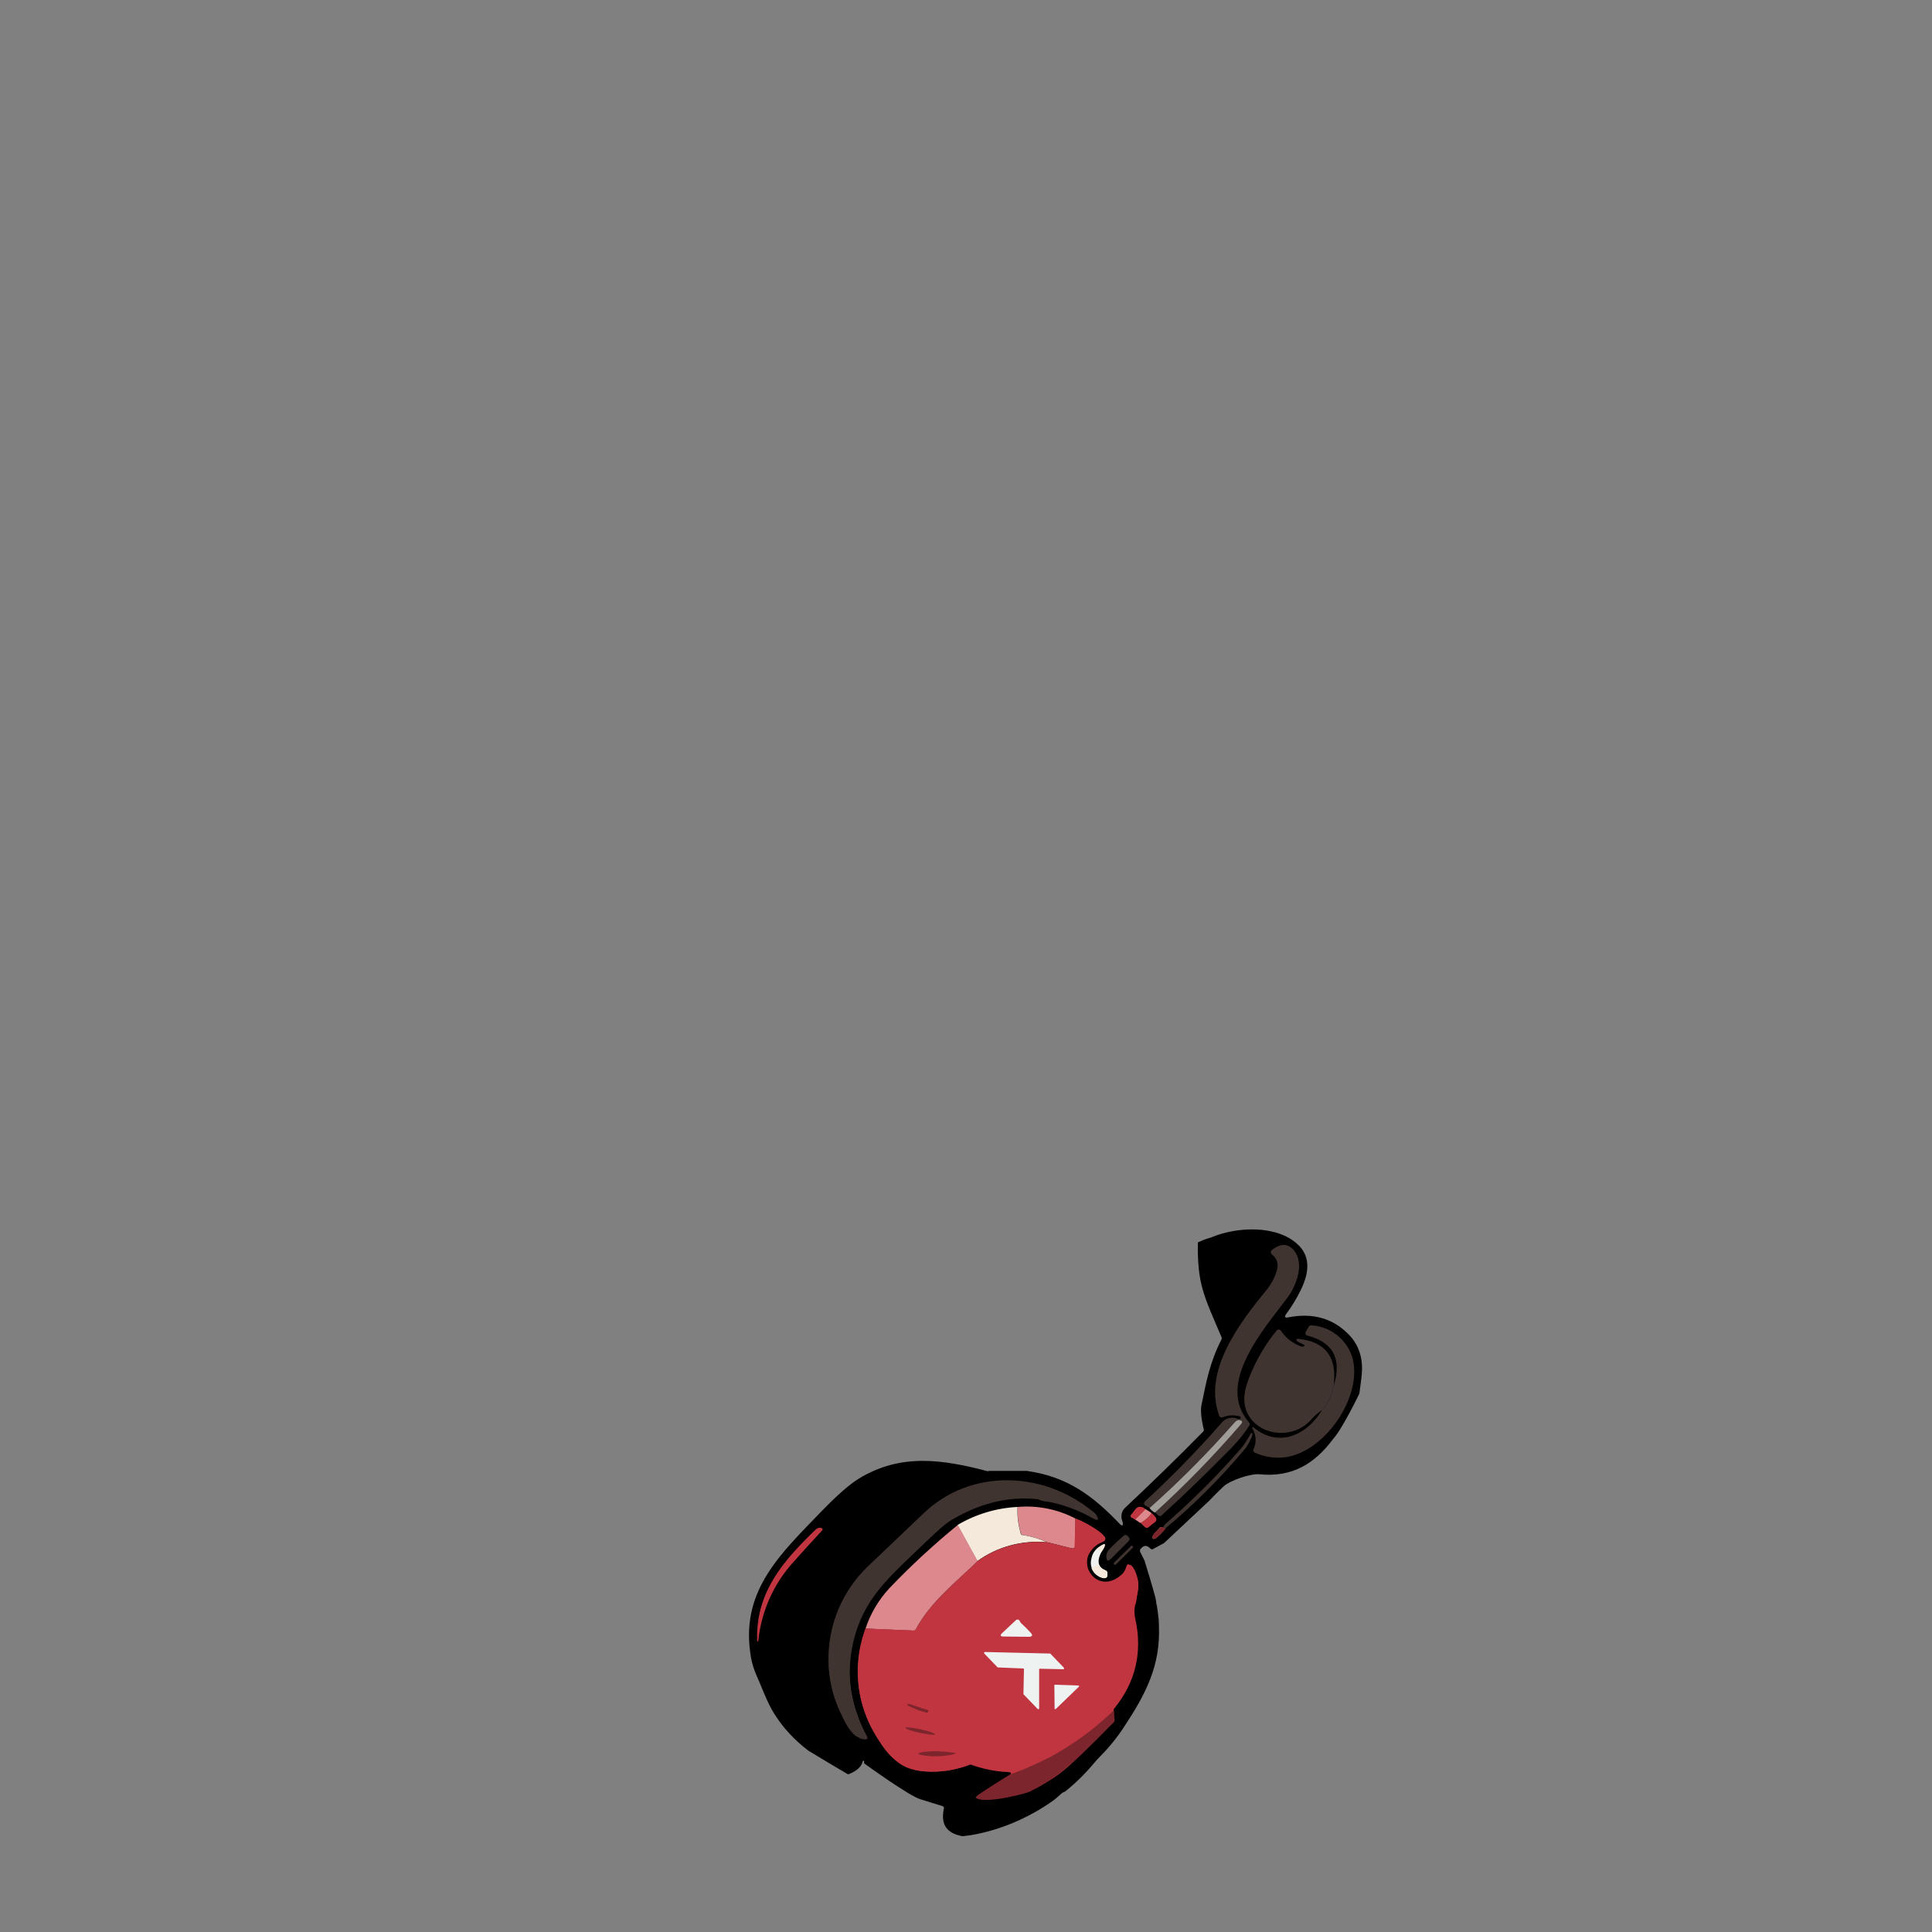 <?xml version="1.0" encoding="UTF-8" standalone="no"?>
<!DOCTYPE svg PUBLIC "-//W3C//DTD SVG 1.1//EN" "http://www.w3.org/Graphics/SVG/1.1/DTD/svg11.dtd">
<svg width="100%" height="100%" viewBox="0 0 750 750" version="1.1" xmlns="http://www.w3.org/2000/svg" xmlns:xlink="http://www.w3.org/1999/xlink" xml:space="preserve" xmlns:serif="http://www.serif.com/" style="fill-rule:evenodd;clip-rule:evenodd;stroke-linejoin:round;stroke-miterlimit:2;">
    <rect x="0" y="0" width="750" height="750" fill="#808080" stroke="none"/>
    <path d="M527.7,541C527.7,541 521.2,554.5 517.6,558.5C510.3,568.3 501.6,573.6 488.8,572.3C485.5,572 477.5,574.7 475,577C473.1,578.8 471.3,580.6 469.5,582.5L451.9,599L447.3,601.5C447,601.4 446.7,601.3 446.5,601.1C445.2,599.7 443.9,599.8 442.7,601.4C442.5,601.7 442.5,602.1 442.6,602.4L444.3,605.8C447.5,616.2 448.6,620.3 448.7,621C448.7,621.1 448.8,621.7 448.9,622.5C448.9,622.8 449,623.1 449.1,623.3C449.4,625.1 449.6,626.9 449.8,628.7C449.8,629.5 449.9,630.2 449.9,630.9L449.9,631.3C450.5,646.5 444.9,657.4 436.6,670C433.9,674.2 430.7,678.2 427.1,681.8C426.3,682.6 425.6,683.4 425,684.1C421.5,688.3 417.6,692.2 413.3,695.6C412.7,695.7 412.3,696 411.9,696.4C411,697.2 410.1,698 409.1,698.8C391,711.8 373.6,712.8 373.6,712.8C367.6,711.7 365.1,708.4 366.4,702.2C366.6,701.8 366.3,701.2 365.8,701.1L357.4,698.5C353.2,697.4 335.4,684.5 335.4,684.5C335.6,683.6 335.4,683.3 335,683.6L334.9,683.7C334.2,687.3 329.2,688.8 329.2,688.8C329.2,688.8 322.3,684.7 322.1,684.6L313.8,679.6C308.5,675.6 303.9,670.7 300.4,665C297.7,660.7 295.6,654.6 293.3,649.5C292.2,646.8 291.5,644 291.2,641.2C287.9,616.9 303.5,602.7 318.9,586.7C325,580.4 329.8,576.2 333.4,574C349.6,564.1 365.8,566.5 383.3,571.1C383.5,571.1 383.8,571.1 384,571L398.6,571C414.2,573.2 424.1,580.5 434.6,591.5C436.2,593.2 436,591.3 435.7,590.5C434.9,588.6 435.4,586.4 437,585.1C447.2,575.5 457.2,565.8 467,555.8C467.3,555.6 467.4,555.2 467.3,554.9C466.3,550.7 466,547.5 466.4,545.5C468.3,536.4 469.5,529.2 474.2,519.9C474.3,519.7 474.3,519.4 474.2,519.1C467.2,502.7 464.8,498.5 465,482.3C466.3,481.7 467.7,481.1 469.1,480.7C469.3,480.6 469.5,480.6 469.7,480.5C469.8,480.4 470,480.5 470.1,480.4C480.2,476.1 495.7,475.5 503.8,483.1C508.3,487.3 508.7,493.1 505,500.7C503.4,504 501.5,507.1 499.3,510.1C498.5,511.2 498.8,511.7 500.1,511.4C509.7,509.5 517.7,511.8 523.9,518.4C526,520.6 527.5,523.4 528.2,526.4C529.4,531.2 528.3,535.9 527.7,541Z"/>
    <path d="M481.4,549.9C479.2,549.2 476.7,549.3 474.6,550.2C474.1,550.4 473.5,550.1 473.3,549.6C466.9,532.2 481,513.7 492.3,500C493.5,498.3 494.5,496.5 495.2,494.6C496.6,491.3 496.1,488.8 493.7,486.9C493.3,486.6 493.2,485.9 493.5,485.5L493.7,485.3C497.1,482.6 500,482.6 502.3,485.4C506.5,490.4 503.3,499 499.9,503.6C490.7,515.9 471.7,537.2 484.9,552.2C485.2,552.5 485.2,553 485,553.4C483.1,556.4 480.8,559.2 478.3,561.8C468.4,571.9 459.3,580.7 450.9,588.3C450.5,588.7 449.9,588.6 449.5,588.2C448.2,586.7 446.5,585.4 444.7,584.5C444.2,584.3 444,583.7 444.2,583.2C444.3,583.1 444.3,583 444.4,582.9C454.8,573.3 464.7,563.2 474,552.6C475.5,550.5 478.2,549.8 480.5,550.8C481.1,551 481.5,550.9 481.6,550.5C481.7,550.2 481.6,550 481.4,549.9Z" style="fill:rgb(64,52,48);fill-rule:nonzero;"/>
    <path d="M513.2,547.4C515.5,544.7 517,541.5 517.7,538.1C521,527.6 517.6,521 507.5,518.5C507,518.4 506.6,517.8 506.8,517.3C506.8,517.2 506.9,517.1 506.9,517L508.1,515C508.3,514.7 508.6,514.5 509,514.5C516.7,514.9 523.3,520.3 525.2,527.8C528.6,542.7 514.3,563.6 498.9,565.7C494.9,566.2 490.8,565.6 487.1,563.9C486.6,563.7 486.4,563.1 486.6,562.6C487.8,560.1 487.7,557.2 486.3,554.8C486,554.3 486.1,554 486.4,554C486.5,554 486.6,554 486.6,554.1C496.5,562.3 507.4,557 513.2,547.4Z" style="fill:rgb(64,52,48);fill-rule:nonzero;"/>
    <path d="M517.7,538.1C517,541.5 515.5,544.7 513.2,547.4C511.5,548.5 510,549.9 508.7,551.4C499.4,561.4 480.6,555.1 483.3,540.3C483.6,538.5 484.2,536.8 484.8,535.1C487.4,528.4 491,522.1 495.6,516.5C495.9,516.1 496.6,516 497,516.3C497.1,516.4 497.1,516.4 497.2,516.5C499.1,519.4 501.9,521.6 505.2,522.7C505.5,522.8 505.7,522.8 506,522.7C506.5,522.5 506.6,522.2 506,521.9C505.4,521.6 502.8,520.7 503.3,519.9C503.4,519.8 503.5,519.7 503.7,519.7C514.5,520.7 519.2,526.8 517.7,538.1Z" style="fill:rgb(64,52,48);fill-rule:nonzero;"/>
    <path d="M452.2,593.5L451.4,593.2C451.6,592.7 451.9,592.2 452.2,591.8C462.6,582.7 472.4,573 481.5,562.6C483.1,560.7 484.4,558.6 485.6,556.4C485.6,556.3 485.7,556.3 485.8,556.3C487.3,556.3 484,561.6 483.6,562.1C474.2,573.4 463.6,584 452.2,593.5Z" style="fill:rgb(64,52,48);fill-rule:nonzero;"/>
    <path d="M333.6,674.6C330.2,673.5 327.6,667.8 326.1,664.5C317.2,645 321.8,622.1 337.5,607.5C344.5,600.8 351.5,594.2 358.5,587.5C376.9,569.8 405.6,571 424.7,587.2C425,587.5 425.3,587.8 425.5,588.2C426.6,590 426.3,590.4 424.4,589.3C406.1,578.9 387.7,579.2 369.3,590.1C367.4,591.2 364.1,594 359.6,598.4C346.5,611 336.6,619.1 332.1,634.2C328.1,647.8 329.5,661 336.4,673.7C337.1,674.9 336.7,675.4 335.3,675.2C334.8,675.1 334.2,675 333.7,674.8L333.7,674.6L333.6,674.6Z" style="fill:rgb(64,52,48);fill-rule:nonzero;"/>
    <path d="M417.5,589.5L417.4,600.1C417.4,600.7 417,601.1 416.4,601.1L416.2,601.1L406.5,598.7C403.5,597.3 400.3,596.4 397.1,595.9C396.7,595.8 396.4,595.6 396.3,595.2C395.3,591.9 394.9,588.4 395,585C402.8,584.3 410.6,585.9 417.5,589.5Z" style="fill:rgb(221,136,141);fill-rule:nonzero;"/>
    <path d="M395,585C394.8,588.5 395.3,591.9 396.2,595.2C396.3,595.6 396.6,595.9 397,595.9C400.3,596.4 403.4,597.3 406.4,598.7C396.8,597.8 387.2,600.4 379.4,606L371.7,592C378.8,587.8 386.8,585.4 395,585Z" style="fill:rgb(245,233,220);fill-rule:nonzero;"/>
    <path d="M439.7,588.8C439.5,588.8 439.3,588.8 439.2,588.7C439,588.6 438.9,588.4 439,588.2C439,588.2 439,588.1 439.1,588.1L441.9,585.3C442.2,585 442.5,585 442.9,585.1C445.1,585.9 447,587.2 448.5,589C448.9,589.4 448.8,590 448.4,590.4L445.6,592.7C445.2,593 444.6,593 444.2,592.6C442.9,591 441.4,589.8 439.7,588.8Z" style="fill:rgb(104,92,63);fill-rule:nonzero;"/>
    <path d="M417.5,589.5C421.7,591.1 425.6,593.5 428.8,596.6C429.2,597 429.2,597.6 428.8,598C428.7,598.1 428.6,598.2 428.4,598.2C427.6,598.5 426.9,598.9 426.3,599.3C416.3,605.9 425.6,619.5 435,611.6C436.1,610.8 436.8,609.6 437.2,608.3C437.6,607 438.1,606.9 439,608C440.3,609.6 441.2,611.5 441.7,613.5C442.8,618.3 439.4,622.9 440.7,628.3C443.6,641.3 440.9,653 432.5,663.3C432.3,663.5 432.3,663.7 432.3,664L432.5,667.8C432.5,668.1 432.4,668.4 432.2,668.6C422.3,678.7 415.8,685 412.6,687.5C403.6,694.7 393,698.3 380.8,698.3C378.5,698.3 378.3,697.7 380.3,696.5L391.5,689.4C392.9,688.5 392.8,688 391.1,687.9C386.3,687.7 381.6,686.7 377.1,685.1C376.9,685 376.6,685 376.4,685.1C368.5,688.2 354.2,689.8 347.7,683.3C334.1,669.9 329.2,650.3 336,632.2L354.6,633C355,633 355.3,632.8 355.5,632.5C361.2,621.8 371.1,614.2 379.5,606C387.3,600.4 396.9,597.9 406.5,598.7L416.2,601.1C416.7,601.2 417.3,600.9 417.4,600.4L417.4,600.2L417.5,589.5ZM360.2,664.3C360.2,664.2 360.2,664 360,664L352.6,661.5C352.5,661.5 352.3,661.5 352.3,661.7L352.2,661.9C352.2,662 352.2,662.2 352.4,662.2L359.8,664.7C359.9,664.7 360.1,664.7 360.1,664.5L360.2,664.3ZM363.1,673.3C363.2,672.9 360.6,672.1 357.5,671.4C354.3,670.7 351.6,670.4 351.6,670.8C351.5,671.2 354.1,672 357.2,672.7C360.4,673.4 363,673.7 363.1,673.3ZM358.2,681.4C361,681.9 363.9,681.9 366.8,681.6C372.2,680.9 372.2,680.4 366.8,680C364,679.7 361.2,679.7 358.4,680.1C355.9,680.6 355.9,681 358.2,681.4Z" style="fill:rgb(193,53,64);fill-rule:nonzero;"/>
    <path d="M371.8,592L379.5,606C371.1,614.2 361.2,621.8 355.5,632.5C355.3,632.8 355,633 354.6,633L336,632.2C337.9,626.4 341.1,621 345.3,616.5C353.6,607.8 362.5,599.6 371.8,592ZM451.5,593.2L452.3,593.5C451.8,594.1 448.2,598.3 447.5,597.1C447.3,596.8 447.4,596.4 447.6,596.2L450.1,593.2C450.4,592.8 450.9,592.7 451.3,593L451.5,593.2Z" style="fill:rgb(221,136,141);fill-rule:nonzero;"/>
    <path d="M293.9,635.4C293.9,617.6 304.2,605.8 316.5,593.9C316.9,593.5 317.4,593.2 317.9,593.1L318.4,593.1C319.5,593.2 319.6,593.7 318.9,594.4C315.2,598.4 311.5,602.4 307.9,606.5C300.3,614.9 295.6,625.5 294.4,636.7C294.3,637.5 294.1,637.5 293.9,636.7L293.9,636.2C293.9,635.8 294,635.5 293.9,635.4Z" style="fill:rgb(193,53,64);fill-rule:nonzero;"/>
    <path d="M429.9,602.4C430.4,601.5 432.5,599.4 436.3,596.1C436.7,595.7 437.3,595.8 437.7,596.2L437.8,596.3L438.3,596.9C438.6,597.3 438.6,597.9 438.2,598.2L431.2,605.2C430.2,606.2 429.6,606 429.5,604.6C429.4,603.8 429.6,603.1 429.9,602.4Z" style="fill:rgb(63,52,48);fill-rule:nonzero;"/>
    <path d="M425.7,611.3C423.8,609.8 423,607.3 423.7,605C424,603.2 425,601.7 426.5,600.6C429.2,598.7 429.6,599.2 427.9,601.9C427.4,602.7 427,603.6 426.7,604.6C426,607.1 426.9,608.7 429.3,609.7C429.7,609.8 429.9,610.2 429.9,610.6L429.9,611.6C429.9,612.1 429.5,612.6 429,612.6L428.8,612.6C427.6,612.5 426.5,612.1 425.7,611.3Z" style="fill:rgb(239,242,241);fill-rule:nonzero;"/>
    <path d="M432.5,606.6L439,600.2C439.2,600 439.5,600 439.7,600.2C439.9,600.4 439.9,600.7 439.7,600.9L433.2,607.3C433,607.5 432.7,607.5 432.5,607.3C432.3,607.1 432.3,606.8 432.5,606.6Z" style="fill:rgb(63,52,48);fill-rule:nonzero;"/>
    <path d="M336,632.2C342.4,632.5 348.8,632.7 355.2,633C354.3,637.5 351.9,652.5 360.3,667.7C365.4,676.9 372.3,682.3 376.3,685C373.2,686.2 368,687.9 361.5,687.7C358.7,687.6 355.6,687.5 352.1,686C346,683.4 342.9,678.5 340.2,674.1C336.1,667.5 334.5,661.3 333.8,657.5C331.9,646.5 334.3,637.3 336,632.2Z" style="fill:rgb(193,53,64);fill-rule:nonzero;"/>
    <path d="M360,664.6C359,665.2 354.1,662.9 352.4,662.1C352.2,661.8 352.3,661.7 352.3,661.6C352.6,661 354.8,662.2 358.8,663.4C359.3,663.5 360.4,663.8 360.4,664.2C360.3,664.4 360.1,664.6 360,664.6Z" style="fill:rgb(125,37,44);fill-rule:nonzero;"/>
    <g transform="matrix(0.213,-0.977,0.977,0.213,-375.4,877.95)">
        <ellipse cx="357.3" cy="672" rx="0.7" ry="5.9" style="fill:rgb(125,37,44);"/>
    </g>
    <path d="M358.2,681.4C355.9,681 355.9,680.6 358.3,680.1C361.1,679.8 363.9,679.7 366.7,680C372.1,680.4 372.1,680.9 366.7,681.6C363.9,681.9 361,681.9 358.2,681.4Z" style="fill:rgb(125,37,44);fill-rule:nonzero;"/>
    <path d="M417.5,589.5C418.5,589.9 420.1,590.6 421.9,591.6C424.1,592.8 429.5,595.7 429,597.7C428.8,598.7 427.4,598.4 425.2,600.2C423.3,601.8 423.2,603 422,603.4C421,603.7 419.5,603.4 417.1,600.9C417.3,597.1 417.4,593.3 417.5,589.5Z" style="fill:rgb(193,53,64);fill-rule:nonzero;"/>
    <path d="M438.4,607.5C437.3,607.6 437.6,610.1 435.2,612C433.8,613.1 433,612.8 432.6,613.6C431.1,616.3 438.2,624.3 440.4,623.3C440.9,623.1 441.1,621.8 441.4,619.4C441.8,616.5 442,615.1 441.7,613.3C441.2,610.5 439.7,607.3 438.4,607.5Z" style="fill:rgb(193,53,64);fill-rule:nonzero;"/>
    <path d="M451.5,593.2C451.3,593.1 451.1,592.9 450.8,592.9C450.2,592.9 449.9,593.3 448.6,594.9C447.6,596.1 447.2,596.6 447.3,597C447.3,597 447.4,597.3 447.6,597.4C448.2,597.7 449.3,596.7 451.4,594.6C451.5,594.5 451.6,594.4 451.7,594.1C451.8,593.8 451.6,593.4 451.5,593.2Z" style="fill:rgb(104,92,63);fill-rule:nonzero;"/>
    <path d="M402.2,576.6C401.1,577.4 401.3,580.3 402.8,581.7C403.7,582.6 404.9,582.7 405.5,582.8C411.1,583.4 418.6,586.3 422.6,588.5C423.8,589.2 425.7,590.3 426.1,589.9C426.4,589.6 425.9,588.5 425.4,587.9C425,587.4 424.6,587.1 424.5,587C422.4,585.5 414.4,579.6 404.6,576.6C403.9,576.4 402.9,576.1 402.2,576.6Z" style="fill:rgb(64,52,48);fill-rule:nonzero;"/>
    <path d="M379,697.8C378.805,697.551 379.5,697 379.9,696.7C381.9,695.2 390,690.1 392,688.9C396.5,687.3 401.5,685.2 406.8,682.5C417.9,676.7 426.3,669.8 432.4,663.9C432.5,665.2 432.6,666.5 432.7,667.8C432.7,667.9 432.7,668.1 432.5,668.4C432.3,668.8 432,669 431.9,669C427.4,673.6 423.6,677.4 420.6,680.2C416.7,683.9 414.4,686.1 410.9,688.6C407.4,691.2 404.6,693.2 400.5,695.1C401.006,695.707 381.353,700.803 379,697.8Z" style="fill:rgb(125,37,44);fill-rule:nonzero;"/>
    <path d="M426.5,607.2C426.9,608.2 427.4,608.7 427.9,609C428.7,609.5 429.4,609.5 429.7,610.2C430,610.7 429.9,611.2 429.9,611.4C429.9,611.6 429.8,612.1 429.5,612.4C428.8,613.1 427,612.3 426.1,611.7C424.7,610.8 424,609.5 423.7,608.7C424.7,608.2 425.6,607.7 426.5,607.2Z" style="fill:rgb(245,233,220);fill-rule:nonzero;"/>
    <path d="M427.4,602.7C427.3,602.5 427,601.9 426.3,601.6C426,601.5 425.6,601.4 425.5,601.5C427.1,600.2 428.6,599.2 428.9,599.5C428.9,599.5 429,599.6 428.8,600.4C428.4,601.3 427.9,602.1 427.4,602.7Z" style="fill:rgb(245,233,220);fill-rule:nonzero;"/>
    <path d="M321.7,646.2L329.7,648.7C329.8,655 331,661.1 333.3,666.9C331,667.1 328.9,666.7 326.8,665.7C323.7,659.6 322,653.1 321.7,646.2Z" style="fill:rgb(64,52,48);fill-rule:nonzero;"/>
    <path d="M448.3,587.2C447.3,586.6 446.6,586 446.3,585.4C458,575 468.9,564 479.2,552.3C479.7,551.7 480.2,551.4 480.6,551.3L481.1,551.3C482.3,551.5 482.5,552 481.7,552.9C471.3,565 460.2,576.4 448.3,587.2Z" style="fill:rgb(160,157,152);fill-rule:nonzero;"/>
    <path d="M444.7,585.9C443.4,587.3 442.1,588.6 440.8,590C440.5,589.8 440.1,589.6 439.8,589.4C439.6,589.3 438.9,589.1 438.9,588.6C438.9,588.4 439,588.2 439.1,588.1C440.5,586.1 441.3,585.1 442,585C443.3,584.7 444.4,585.6 444.7,585.9Z" style="fill:rgb(193,53,64);fill-rule:nonzero;"/>
    <path d="M444.7,585.9C445.2,586.2 445.7,586.5 446.2,586.8C446.5,587 446.8,587.2 447,587.4C446.6,588 446,588.8 445,589.6C444.1,590.4 443.3,590.9 442.6,591.2C442,590.8 441.4,590.3 440.7,589.9C442.1,588.6 443.4,587.2 444.7,585.9Z" style="fill:rgb(221,136,141);fill-rule:nonzero;"/>
    <path d="M447,587.4C447.5,587.8 447.8,588.1 448.1,588.4C448.7,589.1 448.8,589.3 448.8,589.4C449,589.8 448.9,590.4 448.6,590.7L445.8,592.9C445.4,593.2 444.8,593.2 444.5,592.8C443.9,592.3 443.3,591.7 442.7,591.2C443.4,590.9 444.2,590.4 445.1,589.6C446,588.9 446.6,588.1 447,587.4Z" style="fill:rgb(193,53,64);fill-rule:nonzero;"/>
    <path d="M451,592.7C451.5,593 452,593.2 452.5,593.5C451.1,594.9 450,596.1 449.3,596.8C449.1,597 448.7,597.4 448.2,597.4C448.1,597.4 447.6,597.4 447.4,597.1C447.2,596.8 447.4,596.2 447.6,595.9C448.2,594.7 450.1,593.3 451,592.7Z" style="fill:rgb(125,37,44);fill-rule:nonzero;"/>
    <path d="M396.6,630.3C397.8,631.4 398.9,632.5 400,633.7C401.1,634.8 400.8,635.4 399.3,635.4L389.6,635.3C388.3,635.3 388.1,634.8 389.1,633.9L394.3,629C394.7,628.6 395.3,628.6 395.7,629C395.9,629.4 396.2,630 396.6,630.3Z" style="fill:rgb(238,242,241);fill-rule:nonzero;"/>
    <path d="M403.4,648.1L403.4,663.2C403.4,663.4 403.3,663.5 403.1,663.5C403,663.5 402.9,663.5 402.8,663.4L397.4,657.8C397.3,657.7 397.3,657.7 397.3,657.6L397.5,648C397.5,647.8 397.4,647.7 397.2,647.7L387.4,647.3C387.3,647.3 387.2,647.3 387.2,647.2L382.1,641.9C382,641.8 382,641.5 382.1,641.4C382.2,641.3 382.3,641.3 382.3,641.3L407.6,641.9C407.7,641.9 407.8,641.9 407.8,642L413,647.4C413.1,647.5 413.1,647.8 413,647.9C412.9,648 412.9,648 412.8,648L403.7,647.8C403.5,647.7 403.4,647.9 403.4,648.1Z" style="fill:rgb(238,242,241);fill-rule:nonzero;"/>
    <path d="M409.4,663.3L409.3,654.3C409.3,654.1 409.4,654 409.6,654L418.6,654.3C418.8,654.3 418.9,654.5 418.9,654.6C418.9,654.7 418.9,654.8 418.8,654.8L409.9,663.4C409.8,663.5 409.6,663.5 409.4,663.4C409.4,663.5 409.4,663.4 409.4,663.3Z" style="fill:rgb(238,242,241);fill-rule:nonzero;"/>
</svg>
